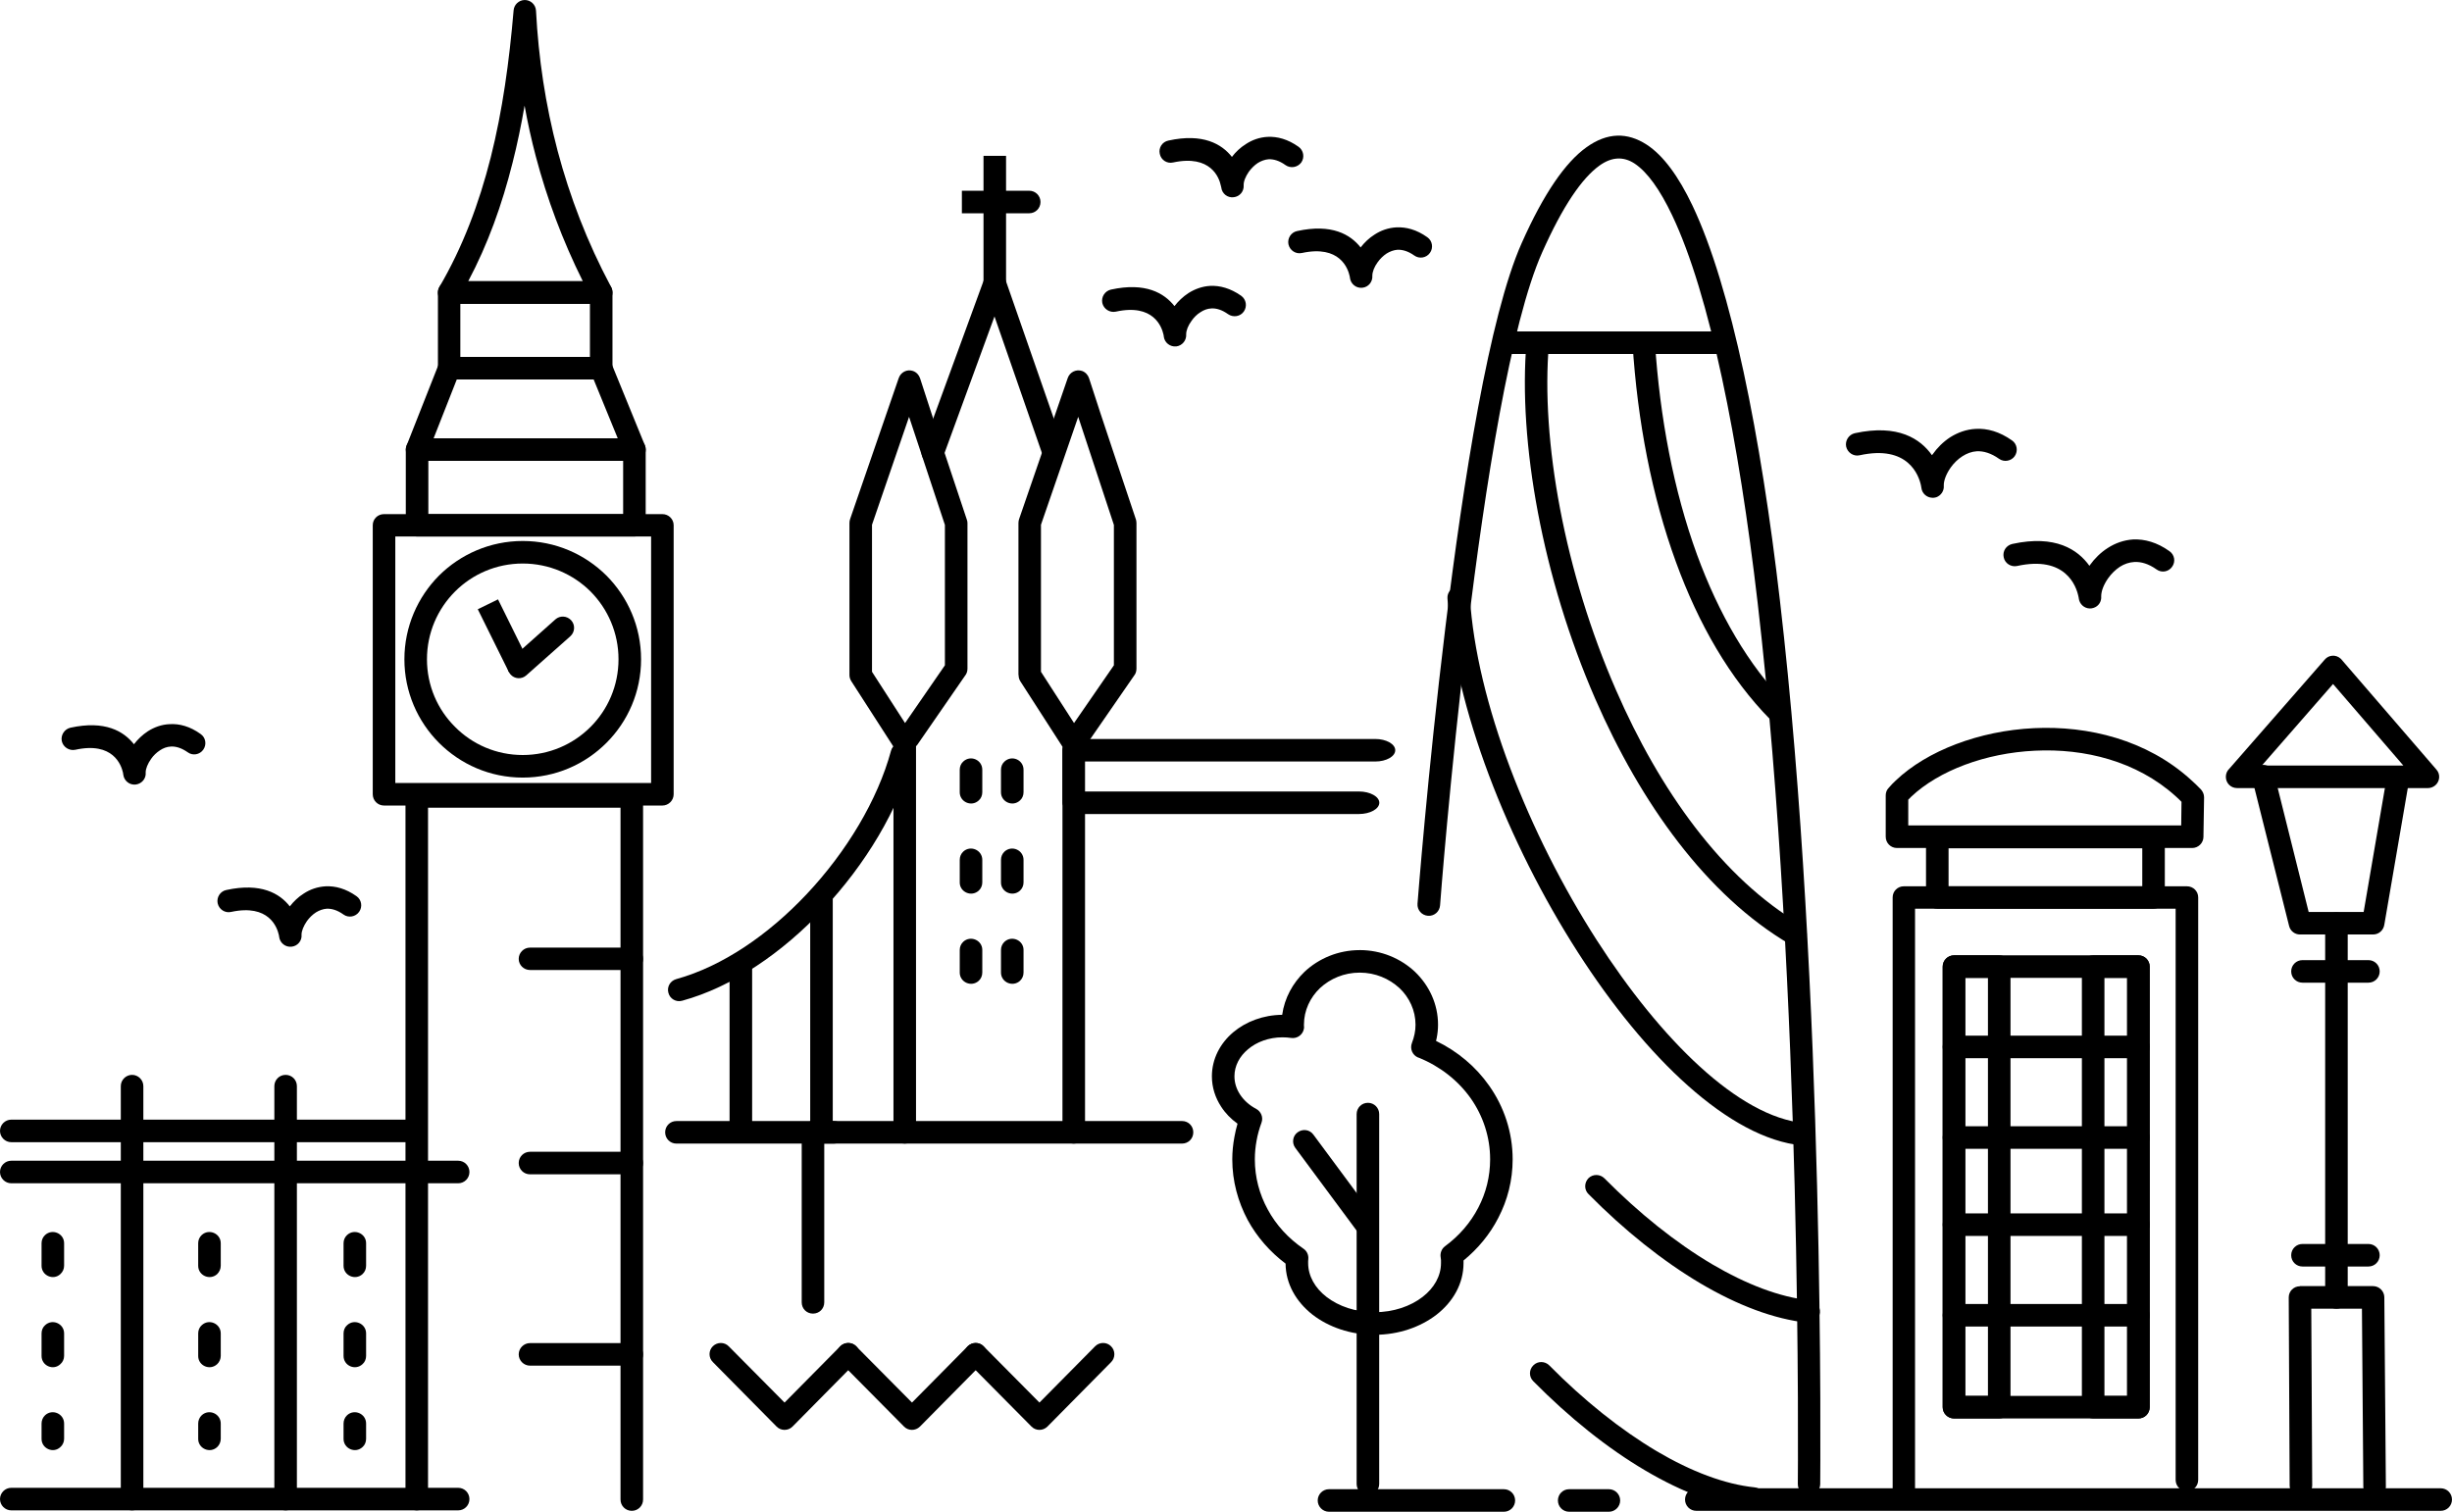 <?xml version="1.0" encoding="UTF-8"?> <svg xmlns="http://www.w3.org/2000/svg" viewBox="0 0 1939.89 1196.33"><g id="a"></g><g id="b"><g id="c"><g><path d="M338.64,1186.31c0,4.88-4.03,8.92-8.92,8.92s-8.92-4.03-8.92-8.92V630.25c0-5.01,4.03-8.92,8.92-8.92h170.12c4.89,0,8.93,3.91,8.93,8.92v556.42c0,5.01-4.03,8.93-8.93,8.93s-8.92-3.92-8.92-8.93V639.17h-152.28v547.14Z"></path><path d="M303.82,406.85h220.22c4.89,0,8.92,3.91,8.92,8.8v212.89c0,4.89-4.03,8.92-8.92,8.92h-220.22c-5.01,0-8.92-4.03-8.92-8.92v-212.89c0-4.89,3.91-8.8,8.92-8.8h0Zm211.3,17.72h-202.38v195.05h202.38v-195.05Z"></path><path d="M338.89,406.85h154.11v-42.16h-154.11v42.16Zm163.03,17.72h-171.95c-4.89,0-8.92-3.91-8.92-8.92v-59.88c0-4.89,4.03-8.92,8.92-8.92h171.95c5.01,0,8.92,4.03,8.92,8.92v59.88c0,5.01-3.91,8.92-8.92,8.92h0Z"></path><path d="M355.27,282.44h120.38c3.91,0,7.21,2.57,8.43,5.99l26.15,64.04c1.83,4.52-.37,9.78-4.89,11.61-1.1,.49-2.2,.61-3.42,.61h-171.95c-4.89,0-8.92-3.91-8.92-8.92,0-1.34,.37-2.57,.86-3.79l25.17-63.79c1.34-3.54,4.64-5.74,8.19-5.74h0Zm114.39,17.84h-108.28l-18.33,46.56h145.67l-19.06-46.56Z"></path><path d="M364.19,282.44h102.53v-42.04h-102.53v42.04Zm111.45,17.84h-120.38c-4.89,0-8.8-3.91-8.8-8.92v-59.88c0-4.89,3.91-8.92,8.8-8.92h120.38c5.01,0,8.92,4.03,8.92,8.92v59.88c0,5.01-3.91,8.92-8.92,8.92h0Z"></path><path d="M370.42,222.56h90.68c-16.13-32.39-28.35-65.38-37.15-98.63-3.54-13.32-6.48-26.76-8.92-40.33-2.69,15.4-5.74,30.43-9.53,45.22-8.31,33.12-19.55,64.53-35.08,93.74h0Zm105.22,17.84h-120.38c-1.47,0-3.06-.37-4.4-1.22-4.28-2.44-5.74-7.95-3.18-12.22,18.33-31.29,31.29-65.75,40.57-102.41,9.29-36.91,14.67-76.01,18.09-116.34h0c.37-4.4,3.91-7.94,8.43-8.19,4.89-.24,9.04,3.55,9.29,8.43,1.95,37.4,7.46,74.42,17.11,110.97,9.65,36.3,23.34,72.11,42.04,107.18,.85,1.47,1.34,3.06,1.34,4.89,0,4.89-3.91,8.92-8.92,8.92h0Z"></path><path d="M413.56,428.11c25.91,0,49.25,10.51,66.24,27.38,16.87,16.99,27.38,40.33,27.38,66.24s-10.51,49.25-27.38,66.12c-16.98,16.99-40.33,27.5-66.24,27.5s-49.25-10.51-66.24-27.5c-16.86-16.87-27.38-40.33-27.38-66.12s10.51-49.25,27.38-66.24c16.99-16.87,40.45-27.38,66.24-27.38h0Zm53.65,39.96c-13.81-13.69-32.75-22.12-53.65-22.12s-39.84,8.43-53.53,22.12c-13.81,13.81-22.24,32.75-22.24,53.65s8.43,39.84,22.24,53.53c13.69,13.81,32.63,22.24,53.53,22.24s39.84-8.43,53.65-22.24c13.69-13.69,22.12-32.63,22.12-53.53s-8.43-39.84-22.12-53.65h0Z"></path><polygon points="402.56 531.75 378 482.13 394 474.31 418.45 523.81 402.56 531.75"></polygon><path d="M439.34,490.2c3.67-3.3,9.29-2.93,12.59,.73,3.3,3.67,2.93,9.29-.73,12.59l-34.83,30.92c-3.67,3.3-9.29,2.93-12.47-.73-3.3-3.67-3.05-9.29,.74-12.59l34.71-30.92Z"></path><path d="M652.11,1030.61c0,5.01-3.91,8.92-8.92,8.92s-8.92-3.91-8.92-8.92v-134.56c0-5.01,4.03-8.92,8.92-8.92h291.96c5.01,0,8.92,3.91,8.92,8.92s-3.91,8.93-8.92,8.93h-283.04v125.63Z"></path><path d="M724.71,896.05c0,4.89-4.03,8.93-8.92,8.93s-8.92-4.03-8.92-8.93v-305.15l-33.36-51.82c-.98-1.59-1.47-3.18-1.47-4.89h0v-120.38c0-1.22,.24-2.32,.61-3.3l38.38-111.33c1.59-4.64,6.6-7.21,11.24-5.62,2.81,.98,4.77,3.18,5.62,5.74,11.98,37.28,24.69,74.67,37.03,111.94,.37,.98,.49,1.83,.49,2.81v115.12c0,2.2-.73,4.16-1.96,5.62l-37.4,54.14c-.37,.61-.85,1.1-1.34,1.59v305.52Zm-34.83-364.43l26.15,40.57,31.53-45.71v-111.09l-28.35-85.55-29.33,85.43v116.34Z"></path><path d="M746.34,361.02c-1.71,4.64-6.85,7.09-11.37,5.38-4.64-1.71-7.09-6.72-5.38-11.36l49.01-134.07c1.71-4.64,6.84-6.97,11.36-5.26,2.69,.98,4.64,3.06,5.5,5.62l45.71,131.25c1.59,4.64-.85,9.66-5.5,11.25-4.64,1.71-9.78-.73-11.36-5.38l-37.52-108.03-40.45,110.6Z"></path><path d="M795.95,229.89c0,4.89-4.03,8.92-8.92,8.92s-8.93-4.03-8.93-8.92v-61.11h-17.11v-17.84h17.11v-27.62h17.84v27.62h18.33c5.01,0,8.92,4.03,8.92,8.92s-3.91,8.92-8.92,8.92h-18.33v61.11Z"></path><path d="M858.4,896.05c0,4.89-4.03,8.93-8.92,8.93s-8.92-4.03-8.92-8.93v-305.15l-33.36-51.82c-.98-1.59-1.34-3.18-1.34-4.89h-.12v-120.38c0-1.22,.24-2.32,.61-3.3l38.37-111.33c1.59-4.64,6.6-7.21,11.37-5.62,2.69,.98,4.64,3.18,5.5,5.74,11.97,37.28,24.81,74.67,37.15,111.94,.24,.98,.37,1.83,.37,2.81v115.12c0,2.2-.73,4.16-1.95,5.62l-37.4,54.14c-.37,.61-.86,1.1-1.34,1.59v305.52Zm-34.83-364.43l26.15,40.57,31.53-45.71v-111.09l-28.23-85.55-29.46,85.43v116.34Z"></path><path d="M539.68,791.93c-4.77,1.34-9.65-1.47-10.88-6.23-1.34-4.77,1.46-9.53,6.23-10.88,36.66-10.14,72.96-35.2,103.02-67.09,31.78-33.73,56.34-74.79,66.85-113.53,1.22-4.77,6.11-7.58,10.88-6.23,4.77,1.22,7.57,6.11,6.35,10.88-11.24,41.55-37.4,85.3-71.12,120.99-32.14,34.09-71.25,61.1-111.34,72.1h0Z"></path><path d="M659.69,887.14c4.89,0,8.92,3.91,8.92,8.92s-4.03,8.93-8.92,8.93h-124.54c-5.01,0-8.92-4.03-8.92-8.93s3.91-8.92,8.92-8.92h124.54Z"></path><path d="M577.2,763.09c0-5.01,4.03-8.92,8.93-8.92s8.92,3.91,8.92,8.92v131.01c0,5.01-3.91,8.93-8.92,8.93s-8.93-3.92-8.93-8.93v-131.01Z"></path><path d="M640.99,710.91c0-5.01,4.03-8.92,8.92-8.92s8.92,3.91,8.92,8.92v183.19c0,5.01-4.03,8.93-8.92,8.93s-8.92-3.92-8.92-8.93v-183.19Z"></path><path d="M777.13,609.11c0-7.82-9.29-11.85-15.03-6.48-1.83,1.59-2.81,4.03-2.81,6.48v17.84c0,7.7,9.29,11.85,15.04,6.48,1.83-1.59,2.81-4.03,2.81-6.48v-17.84Zm-17.84,160.46c0,7.82,9.29,11.85,15.04,6.6,1.83-1.71,2.81-4.03,2.81-6.6v-17.84c0-7.7-9.29-11.73-15.03-6.48-1.83,1.71-2.81,4.03-2.81,6.48v17.84Zm0-71.25c0,7.7,9.29,11.73,15.04,6.48,1.83-1.71,2.81-4.03,2.81-6.48v-17.84c0-7.82-9.29-11.85-15.03-6.6-1.83,1.71-2.81,4.03-2.81,6.6v17.84Z"></path><path d="M809.76,609.11c0-7.82-9.29-11.85-15.03-6.48-1.83,1.59-2.81,4.03-2.81,6.48v17.84c0,7.7,9.29,11.85,15.04,6.48,1.83-1.59,2.81-4.03,2.81-6.48v-17.84Zm-17.84,160.46c0,7.82,9.29,11.85,15.04,6.6,1.83-1.71,2.81-4.03,2.81-6.6v-17.84c0-7.7-9.29-11.73-15.03-6.48-1.83,1.71-2.81,4.03-2.81,6.48v17.84Zm0-71.25c0,7.7,9.29,11.73,15.04,6.48,1.83-1.71,2.81-4.03,2.81-6.48v-17.84c0-7.82-9.29-11.85-15.03-6.6-1.83,1.71-2.81,4.03-2.81,6.6v17.84Z"></path><path d="M564,1077.9c-3.54-3.42-3.54-9.16,0-12.58,3.54-3.42,9.17-3.42,12.58,.12l44.12,44.49,44-44.49c3.54-3.55,9.17-3.55,12.71-.12,3.42,3.42,3.55,9.17,0,12.58l-50.47,51.09c-3.42,3.42-9.17,3.42-12.59-.12l-50.35-50.96Z"></path><path d="M664.7,1077.9c-3.42-3.42-3.42-9.16,.12-12.58,3.54-3.42,9.17-3.42,12.58,.12l44.12,44.49,44-44.49c3.54-3.55,9.17-3.55,12.58-.12,3.55,3.42,3.55,9.17,.13,12.58l-50.47,51.09c-3.54,3.42-9.17,3.42-12.59-.12l-50.47-50.96Z"></path><path d="M765.53,1077.9c-3.42-3.42-3.42-9.16,.12-12.58,3.54-3.42,9.17-3.42,12.59,.12l44.12,44.49,44-44.49c3.42-3.55,9.17-3.55,12.59-.12,3.54,3.42,3.54,9.17,.12,12.58l-50.47,51.09c-3.54,3.42-9.17,3.42-12.59-.12l-50.47-50.96Z"></path><path d="M882.72,246.63c-4.77,.98-9.53-2.08-10.63-6.84-.98-4.89,2.08-9.53,6.85-10.63,27.38-5.99,42.16,2.81,50.23,13.08,3.05-3.91,6.72-7.45,11-10.26,5.01-3.18,10.88-5.38,17.23-5.74,7.7-.37,16.01,1.83,24.56,7.82,4.03,2.93,4.89,8.43,2.08,12.47-2.81,4.03-8.43,4.89-12.47,2.08-4.77-3.42-9.29-4.77-13.2-4.52-3.06,.12-5.99,1.22-8.56,2.93-2.81,1.71-5.25,4.16-7.09,6.84-2.81,3.79-4.28,7.7-4.28,10.63,.37,4.77-3.06,9.04-7.82,9.65-4.89,.49-9.29-2.93-9.9-7.82h0c0-.12,0-.61-.24-1.59-1.35-5.99-7.82-24.69-37.77-18.09h0Z"></path><path d="M928.06,128.58c-4.77,1.1-9.53-1.95-10.51-6.84-1.1-4.77,1.95-9.53,6.85-10.51,27.25-5.99,42.16,2.69,50.23,12.95,2.93-3.91,6.72-7.46,11-10.14,5.01-3.3,10.75-5.38,17.23-5.74,7.7-.37,16.01,1.83,24.44,7.82,4.03,2.81,5.01,8.43,2.2,12.46-2.93,3.91-8.43,4.89-12.47,2.08-4.89-3.54-9.41-4.77-13.32-4.64-3.06,.24-5.99,1.35-8.55,2.93-2.81,1.83-5.13,4.28-7.09,6.85-2.69,3.91-4.27,7.82-4.15,10.75,.37,4.77-3.06,9.04-7.94,9.53-4.89,.61-9.29-2.93-9.78-7.82h0s-.12-.49-.37-1.47c-1.23-5.99-7.82-24.68-37.77-18.21h0Z"></path><path d="M1029.99,200.19c-4.77,1.1-9.53-1.96-10.63-6.84-.98-4.77,2.08-9.53,6.85-10.51,27.38-5.99,42.16,2.69,50.23,12.96,3.05-3.91,6.72-7.46,11-10.14,5.01-3.3,10.88-5.38,17.23-5.74,7.7-.37,16.01,1.71,24.56,7.82,4.03,2.81,4.89,8.43,2.08,12.34-2.81,4.03-8.43,5.01-12.47,2.08-4.77-3.42-9.29-4.64-13.2-4.52-3.05,.25-5.99,1.35-8.55,2.93-2.81,1.83-5.25,4.28-7.09,6.84-2.81,3.79-4.28,7.82-4.28,10.75,.37,4.77-3.06,9.04-7.82,9.53-4.89,.61-9.29-2.93-9.9-7.82h0s0-.49-.24-1.46c-1.34-5.99-7.82-24.69-37.76-18.21h0Z"></path><path d="M1087.94,584.79c8.84,0,15.9,4.03,15.9,8.92s-7.06,8.92-15.9,8.92h-233.13v23.71h220.3c8.83,0,16.12,4.03,16.12,8.92s-7.29,8.92-16.12,8.92h-218.42c-8.83,0-16.12-4.03-16.12-8.92v-41.55c0-4.89,7.29-8.92,16.12-8.92h231.26Z"></path><path d="M362.47,918.54c5.01,0,8.92,4.03,8.92,8.92s-3.91,8.93-8.92,8.93H8.92c-4.89,0-8.92-4.03-8.92-8.93s4.03-8.92,8.92-8.92H362.47Z"></path><path d="M362.47,1177.38c5.01,0,8.92,4.03,8.92,8.93s-3.91,8.92-8.92,8.92H8.92c-4.89,0-8.92-4.03-8.92-8.92s4.03-8.93,8.92-8.93H362.47Z"></path><path d="M234.89,1186.31c0,4.88-4.03,8.92-8.92,8.92s-8.92-4.03-8.92-8.92v-326.79c0-4.89,3.91-8.92,8.92-8.92s8.92,4.03,8.92,8.92v326.79Z"></path><path d="M113.41,1186.31c0,4.88-3.91,8.92-8.92,8.92s-8.92-4.03-8.92-8.92v-326.79c0-4.89,4.03-8.92,8.92-8.92s8.92,4.03,8.92,8.92v326.79Z"></path><path d="M289.64,983.8c0-7.7-9.29-11.73-15.03-6.47-1.83,1.71-2.81,4.03-2.81,6.47v17.84c0,7.82,9.29,11.86,15.03,6.6,1.83-1.71,2.81-4.03,2.81-6.6v-17.84Zm-17.84,154.84c0,7.7,9.29,11.85,15.03,6.48,1.83-1.59,2.81-4.03,2.81-6.48v-12.1c0-7.82-9.29-11.86-15.03-6.6-1.83,1.71-2.81,4.15-2.81,6.6v12.1Zm0-65.62c0,7.82,9.29,11.85,15.03,6.48,1.83-1.59,2.81-4.03,2.81-6.48v-17.84c0-7.7-9.29-11.86-15.03-6.48-1.83,1.58-2.81,4.03-2.81,6.48v17.84Z"></path><path d="M174.64,983.8c0-7.7-9.29-11.73-15.03-6.47-1.83,1.71-2.81,4.03-2.81,6.47v17.84c0,7.82,9.29,11.86,15.04,6.6,1.71-1.71,2.81-4.03,2.81-6.6v-17.84Zm-17.84,154.84c0,7.7,9.29,11.85,15.04,6.48,1.71-1.59,2.81-4.03,2.81-6.48v-12.1c0-7.82-9.29-11.86-15.03-6.6-1.83,1.71-2.81,4.15-2.81,6.6v12.1Zm0-65.62c0,7.82,9.29,11.85,15.04,6.48,1.71-1.59,2.81-4.03,2.81-6.48v-17.84c0-7.7-9.29-11.86-15.03-6.48-1.83,1.58-2.81,4.03-2.81,6.48v17.84Z"></path><path d="M50.72,983.8c0-7.7-9.29-11.73-15.03-6.47-1.83,1.71-2.81,4.03-2.81,6.47v17.84c0,7.82,9.29,11.86,14.91,6.6,1.83-1.71,2.93-4.03,2.93-6.6v-17.84Zm-17.84,154.84c0,7.7,9.29,11.85,14.91,6.48,1.83-1.59,2.93-4.03,2.93-6.48v-12.1c0-7.82-9.29-11.86-15.03-6.6-1.83,1.71-2.81,4.15-2.81,6.6v12.1Zm0-65.62c0,7.82,9.29,11.85,14.91,6.48,1.83-1.59,2.93-4.03,2.93-6.48v-17.84c0-7.7-9.29-11.86-15.03-6.48-1.83,1.58-2.81,4.03-2.81,6.48v17.84Z"></path><path d="M329.11,886.03c4.89,0,8.92,3.92,8.92,8.92s-4.03,8.92-8.92,8.92H8.92c-4.89,0-8.92-4.03-8.92-8.92s4.03-8.92,8.92-8.92H329.11Z"></path><path d="M1091.14,1174.33c0,5.01-4.03,8.93-8.92,8.93s-8.92-3.91-8.92-8.93v-292.69c0-4.89,3.91-8.93,8.92-8.93s8.92,4.03,8.92,8.93v292.69Z"></path><path d="M1075.74,751.85c16.98,0,32.39,6.6,43.63,17.11,11.25,10.75,18.33,25.54,18.33,41.92,0,3.54-.37,7.21-1.1,10.76-.12,.73-.24,1.34-.49,2.08,16.98,8.19,31.53,20.41,42.04,35.44,11.73,16.62,18.58,36.79,18.58,58.29,0,16.62-4.03,32.27-11.36,46.32-6.6,12.95-16.13,24.44-27.5,33.73v2.08c0,16.13-8.19,30.55-21.39,40.82-12.71,9.78-29.94,15.89-49.01,15.89s-36.3-6.11-49.01-15.89c-13.07-10.27-21.26-24.44-21.38-40.45-12.34-9.29-22.61-21.02-29.94-34.46-7.7-14.42-12.22-30.79-12.22-48.03,0-5.99,.61-11.97,1.71-17.84,.61-3.54,1.46-6.96,2.44-10.38-5.25-3.79-9.65-8.31-12.95-13.45-4.65-7.09-7.33-15.27-7.33-24.07,0-13.69,6.48-26.03,16.87-34.83,10.02-8.43,23.71-13.69,38.74-13.81,1.83-13.2,8.31-25.05,17.72-34.1,11.24-10.51,26.64-17.11,43.63-17.11h0Zm31.4,30.06c-8.06-7.45-19.06-12.22-31.4-12.22s-23.35,4.77-31.41,12.22c-7.82,7.46-12.71,17.72-12.71,28.96,0,1.59,0-.24,0,.74v.12c.12,.73,.12,1.46,0,2.2-.73,4.77-5.25,8.19-10.14,7.45-1.1-.12-2.32-.24-3.42-.37-.98,0-2.08-.12-3.42-.12-10.75,0-20.53,3.66-27.38,9.53-6.6,5.5-10.63,13.08-10.63,21.26,0,5.26,1.59,10.14,4.4,14.42,2.93,4.52,7.33,8.55,12.71,11.36,3.91,2.08,5.87,6.73,4.28,11-1.71,4.64-3.06,9.41-3.91,14.3-.85,4.64-1.35,9.53-1.35,14.66,0,14.3,3.67,27.75,10.15,39.6,6.6,12.34,16.37,22.97,28.35,31.16,2.56,1.71,4.16,4.89,3.79,8.31,0,.49-.12,.98-.12,1.59v1.46c0,10.26,5.5,19.8,14.54,26.77,9.65,7.45,23.1,12.1,38.01,12.1s28.35-4.64,38.01-12.1c9.04-6.97,14.55-16.5,14.55-26.77v-2.32h0c-.12-.85-.24-1.47-.24-2.08-.61-3.3,.61-6.85,3.42-8.93,11.12-8.18,20.17-18.58,26.4-30.67,5.99-11.49,9.29-24.44,9.29-38.13,0-17.72-5.62-34.34-15.27-48.15-10.02-14.18-24.32-25.42-41.19-32.26l-.49-.12c-4.52-1.83-6.72-6.97-4.89-11.61,.85-2.2,1.59-4.64,2.08-7.09,.49-2.32,.73-4.77,.73-7.33,0-11.24-4.89-21.51-12.71-28.96h0Z"></path><path d="M419.3,929.3c-4.89,0-8.92-3.91-8.92-8.92s4.03-8.92,8.92-8.92h80.53c4.89,0,8.93,4.03,8.93,8.92s-4.03,8.92-8.93,8.92h-80.53Z"></path><path d="M419.3,767.61c-4.89,0-8.92-3.91-8.92-8.8s4.03-8.92,8.92-8.92h80.53c4.89,0,8.93,3.91,8.93,8.92s-4.03,8.8-8.93,8.8h-80.53Z"></path><path d="M419.3,1080.71c-4.89,0-8.92-4.03-8.92-8.92s4.03-8.93,8.92-8.93h80.53c4.89,0,8.93,4.03,8.93,8.93s-4.03,8.92-8.93,8.92h-80.53Z"></path><path d="M182.83,721.66c-4.77,1.1-9.53-1.96-10.63-6.84-.98-4.77,2.08-9.53,6.84-10.51,27.37-5.99,42.28,2.69,50.23,12.96,3.06-3.91,6.72-7.45,11-10.14,5.01-3.3,10.87-5.38,17.35-5.75,7.7-.37,16.01,1.83,24.44,7.82,4.03,2.81,4.89,8.43,2.08,12.34-2.81,4.03-8.43,5.01-12.34,2.2-4.89-3.54-9.41-4.77-13.32-4.64-3.06,.24-5.99,1.35-8.55,2.93-2.81,1.83-5.25,4.28-7.09,6.84-2.69,3.91-4.28,7.82-4.28,10.75,.49,4.77-3.05,9.04-7.82,9.53-4.89,.61-9.29-2.93-9.9-7.82h0s0-.49-.24-1.47c-1.34-5.99-7.82-24.69-37.76-18.21h0Z"></path><path d="M59.52,593.34c-4.77,.98-9.53-2.08-10.63-6.84-.98-4.77,2.08-9.53,6.84-10.63,27.37-5.99,42.17,2.81,50.23,13.08,3.06-3.91,6.72-7.45,11-10.26,5.01-3.18,10.87-5.38,17.23-5.62,7.7-.49,16.13,1.71,24.57,7.82,4.03,2.81,4.89,8.31,2.08,12.34-2.81,4.03-8.43,5.01-12.34,2.08-4.89-3.42-9.41-4.77-13.32-4.52-3.06,.12-5.99,1.22-8.56,2.93-2.81,1.83-5.25,4.16-7.09,6.84-2.69,3.79-4.28,7.82-4.28,10.63,.49,4.89-3.05,9.04-7.82,9.65-4.89,.61-9.29-2.93-9.9-7.82h0c0-.12,0-.49-.24-1.59-1.34-5.99-7.82-24.69-37.76-18.09h0Z"></path><path d="M1189.88,280.12c-4.89,0-8.92-3.91-8.92-8.92s4.03-8.92,8.92-8.92h167.79c4.89,0,8.92,4.03,8.92,8.92s-4.03,8.92-8.92,8.92h-167.79Z"></path><path d="M1291.56,271.81c-.37-4.89,3.42-9.17,8.31-9.41,4.89-.37,9.17,3.42,9.41,8.31,3.91,60.13,14.91,117.69,33.24,168.04,17.23,47.05,40.7,87.62,70.51,118.05,3.54,3.54,3.42,9.17,0,12.59-3.54,3.42-9.16,3.42-12.58-.12-31.78-32.27-56.59-75.16-74.55-124.53-18.94-51.94-30.43-111.21-34.34-172.93h0Z"></path><path d="M1207.73,270.46c.37-4.89,4.77-8.55,9.65-8.07,4.89,.37,8.55,4.64,8.06,9.65-6.6,76.38,12.47,180.99,53.04,274,34.34,78.95,84.08,149.22,146.53,185.76,4.28,2.57,5.62,7.94,3.18,12.22-2.45,4.28-7.94,5.62-12.22,3.18-65.87-38.62-118.06-111.95-153.86-194.07-41.67-95.69-61.23-203.6-54.38-282.67h0Z"></path><path d="M1145.15,473.58c-.37-4.89,3.42-9.17,8.31-9.41,4.89-.25,9.16,3.42,9.41,8.31,5.13,82.86,46.44,187.35,100.34,271.43,50.96,79.31,112.55,139.93,164.01,144.82,4.89,.49,8.56,4.77,8.06,9.65-.49,4.89-4.77,8.43-9.65,8.07-57.44-5.5-123.8-69.42-177.33-152.89-55.36-86.28-97.89-194.19-103.14-279.98h0Z"></path><path d="M1256.73,944.94c-3.54-3.43-3.42-9.04,0-12.59,3.54-3.42,9.17-3.3,12.59,.12,27.38,27.62,56.46,50.96,85.18,67.95,27.01,15.88,53.53,26.15,77.36,28.6,4.89,.49,8.43,4.89,7.94,9.78-.49,4.89-4.89,8.43-9.78,7.94-26.52-2.81-55.36-13.81-84.57-31.04-29.94-17.72-60.37-42.04-88.73-70.76h0Z"></path><path d="M1139.29,716.53c-.37,4.89-4.64,8.55-9.53,8.19-5.01-.37-8.67-4.64-8.31-9.53,.12-1.22,31.29-407.94,82.37-522.69,17.59-39.6,34.71-64.04,51.21-75.89,16.62-11.98,32.51-11.98,47.66-2.2,13.2,8.55,25.3,25.17,36.3,48.27,30.68,64.53,54.14,182.46,69.17,312.37,35.93,308.58,31.9,694.16,31.9,699.41v.12c-.12,4.89-4.03,8.8-9.04,8.8-4.89-.12-8.79-4.15-8.68-9.04h0c0-6.11,3.91-389.72-31.77-697.21-14.91-128.32-37.89-244.3-67.71-306.87-9.53-20.04-19.56-34.22-29.82-40.94-8.55-5.5-17.72-5.38-27.62,1.71-13.93,10.02-29.08,32.14-45.34,68.68-49.86,111.82-80.78,515.6-80.78,516.83h0Z"></path><path d="M1515.08,1180.19c0,5.01-3.91,8.92-8.92,8.92s-8.8-3.91-8.8-8.92v-470.02c0-4.89,3.91-8.8,8.8-8.8h224.01c5.01,0,8.92,3.91,8.92,8.8v460.98c0,4.89-3.91,8.92-8.92,8.92s-8.92-4.03-8.92-8.92v-452.06h-206.17v461.1Z"></path><path d="M1829.29,1175.55c0,4.89-4.03,8.92-8.92,8.92s-8.92-3.91-8.92-8.8l-.73-148.98c0-4.88,3.91-8.8,8.8-8.8h0v-.12h57.92c4.89,0,8.92,4.03,8.92,8.92v.73l1.22,149.22c0,4.89-3.91,8.93-8.8,8.93s-8.92-3.91-9.04-8.8l-1.1-141.15h-40.08l.73,139.93Z"></path><path d="M1857.39,1026.7c0,4.89-3.91,8.93-8.92,8.93s-8.92-4.03-8.92-8.93v-295.75c0-4.89,4.03-8.92,8.92-8.92s8.92,4.03,8.92,8.92v295.75Z"></path><path d="M1781.75,616.32c-1.22-4.77,1.71-9.53,6.48-10.75,4.77-1.22,9.65,1.71,10.88,6.48l27.38,109.62h43.51l18.45-107.67c.86-4.77,5.5-8.06,10.27-7.21,4.89,.85,8.19,5.38,7.33,10.26l-19.67,114.51c-.61,4.52-4.28,7.94-8.92,7.94h-57.92c-3.91,0-7.58-2.69-8.55-6.84l-29.21-116.34Z"></path><path d="M1920.82,623.65h-150.93c-5.01,0-8.92-3.91-8.92-8.92,0-2.44,.98-4.77,2.69-6.35l75.53-86.4c3.18-3.79,8.8-4.16,12.47-.86,.37,.24,.61,.49,.85,.86l75.04,87.01c3.3,3.66,2.81,9.29-.85,12.46-1.71,1.47-3.79,2.2-5.87,2.2h0Zm-131.38-17.84h111.95l-55.61-64.53-56.34,64.53Z"></path><path d="M1821.59,1002.26c-4.89,0-8.92-3.91-8.92-8.92s4.03-8.92,8.92-8.92h52.18c5.01,0,8.92,4.03,8.92,8.92s-3.91,8.92-8.92,8.92h-52.18Z"></path><path d="M1821.59,777.64c-4.89,0-8.92-3.91-8.92-8.92s4.03-8.92,8.92-8.92h52.18c5.01,0,8.92,4.03,8.92,8.92s-3.91,8.92-8.92,8.92h-52.18Z"></path><path d="M1541.6,701.37h153.25v-30.06h-153.25v30.06Zm162.17,17.72h-171.09c-5.01,0-8.92-3.91-8.92-8.92v-47.78c0-4.89,3.91-8.92,8.92-8.92h171.09c4.89,0,8.92,4.03,8.92,8.92v47.78c0,5.01-4.03,8.92-8.92,8.92h0Z"></path><path d="M1725.9,634.53c-1.71-1.71-3.3-3.3-5.01-4.77-30.55-27.38-71.74-37.64-110.97-35.69-39.11,1.83-76.02,15.77-97.89,36.42-.73,.86-1.59,1.59-2.32,2.32v20.41h215.94l.24-18.7Zm6.84-17.96c3.06,2.69,5.87,5.38,8.56,8.19h0c1.47,1.71,2.45,3.79,2.45,6.23l-.49,30.43v.73c0,4.89-4.03,8.92-8.92,8.92h-233.54c-5.01,0-8.92-4.03-8.92-8.92v-32.75h0c0-2.08,.73-4.28,2.32-5.87,1.84-2.2,3.67-4.03,5.62-5.87,24.81-23.59,65.99-39.35,109.37-41.43,43.26-2.08,89.21,9.41,123.55,40.33h0Z"></path><path d="M1545.88,756h145.92c5.01,0,8.93,4.03,8.93,8.92v348.66c0,4.89-3.91,8.93-8.93,8.93h-145.92c-4.89,0-8.92-4.03-8.92-8.93v-348.66c0-4.89,4.03-8.92,8.92-8.92h0Zm137,17.84h-128.08v330.83h128.08v-330.83Z"></path><path d="M1545.88,756h35.8c5.01,0,8.92,4.03,8.92,8.92v348.66c0,4.89-3.91,8.93-8.92,8.93h-35.8c-4.89,0-8.92-4.03-8.92-8.93v-348.66c0-4.89,4.03-8.92,8.92-8.92h0Zm26.88,17.84h-17.96v330.83h17.96v-330.83Z"></path><path d="M1655.99,756h35.8c5.01,0,8.93,4.03,8.93,8.92v348.66c0,4.89-3.91,8.93-8.93,8.93h-35.8c-4.89,0-8.92-4.03-8.92-8.93v-348.66c0-4.89,4.03-8.92,8.92-8.92h0Zm26.89,17.84h-17.96v330.83h17.96v-330.83Z"></path><path d="M1545.88,837.39c-4.89,0-8.92-3.91-8.92-8.92s4.03-8.92,8.92-8.92h145.92c5.01,0,8.93,4.03,8.93,8.92s-3.91,8.92-8.93,8.92h-145.92Zm0,71.73c-4.89,0-8.92-3.91-8.92-8.92s4.03-8.93,8.92-8.93h145.92c5.01,0,8.93,4.03,8.93,8.93s-3.91,8.92-8.93,8.92h-145.92Z"></path><path d="M1545.88,978.06c-4.89,0-8.92-4.03-8.92-8.92s4.03-8.92,8.92-8.92h145.92c5.01,0,8.93,4.03,8.93,8.92s-3.91,8.92-8.93,8.92h-145.92Zm0,71.73c-4.89,0-8.92-4.03-8.92-8.92s4.03-8.93,8.92-8.93h145.92c5.01,0,8.93,4.03,8.93,8.93s-3.91,8.92-8.93,8.92h-145.92Z"></path><path d="M1051.42,1196.33c-4.89,0-8.92-4.03-8.92-8.93s4.03-8.92,8.92-8.92h138.34c5.01,0,8.92,4.03,8.92,8.92s-3.91,8.93-8.92,8.93h-138.34Z"></path><path d="M1241.46,1196.33c-5.01,0-8.92-4.03-8.92-8.93s3.91-8.92,8.92-8.92h31.41c4.89,0,8.92,4.03,8.92,8.92s-4.03,8.93-8.92,8.93h-31.41Z"></path><path d="M1342.03,1195.6c-4.89,0-8.92-3.92-8.92-8.93s4.03-8.92,8.92-8.92h588.93c5.01,0,8.92,4.03,8.92,8.92s-3.91,8.93-8.92,8.93h-588.93Z"></path><path d="M1471.21,360.29c-4.77,1.1-9.53-2.08-10.63-6.84-.98-4.77,2.08-9.53,6.84-10.63,34.22-7.45,51.94,4.52,60.99,17.35l.49-.49c3.67-5.26,8.43-10.02,14.05-13.69,5.86-3.67,12.71-6.23,20.16-6.6,9.04-.49,18.7,2.08,28.72,9.17,4.03,2.81,4.89,8.43,2.08,12.46-2.81,3.91-8.43,4.89-12.34,2.08-6.35-4.52-12.34-6.23-17.6-5.99-4.03,.24-7.94,1.71-11.36,3.91-3.67,2.32-6.84,5.5-9.29,8.92-3.54,5.01-5.62,10.39-5.5,14.3,.37,4.16-2.2,7.95-5.99,9.29-.98,.24-2.08,.49-3.17,.37-4.28-.12-8.07-3.42-8.55-7.82,0-.12-.12-.73-.37-2.08-1.71-7.82-10.14-32.14-48.52-23.71h0Z"></path><path d="M1595.74,447.91c-4.77,.98-9.54-2.08-10.51-6.84-1.1-4.89,1.96-9.53,6.85-10.63,34.09-7.45,51.82,4.52,60.98,17.35l.37-.61c3.67-5.13,8.55-10.02,14.18-13.57,5.87-3.79,12.59-6.23,20.04-6.72,9.04-.37,18.82,2.2,28.72,9.29,4.03,2.81,5.01,8.31,2.08,12.34-2.81,4.03-8.31,5.01-12.34,2.08-6.36-4.52-12.22-6.11-17.48-5.87-4.16,.24-8.07,1.59-11.49,3.79-3.67,2.45-6.72,5.5-9.17,8.92-3.66,5.13-5.62,10.39-5.62,14.42,.37,4.15-2.08,7.94-5.99,9.17-.85,.37-2.08,.49-3.06,.49-4.4-.12-8.07-3.42-8.68-7.94,0,0,0-.61-.37-1.96-1.71-7.82-10.14-32.14-48.51-23.71h0Z"></path><path d="M1212.98,1092.94c-3.42-3.42-3.42-9.04,.12-12.47,3.42-3.54,9.17-3.42,12.58,0,27.25,27.62,56.46,50.96,85.06,67.95,27.13,16.01,53.65,26.15,77.48,28.6,4.89,.49,8.43,4.88,7.94,9.78-.61,4.88-4.89,8.43-9.78,7.94-26.52-2.81-55.49-13.81-84.69-31.04-29.94-17.6-60.25-41.92-88.72-70.76h0Z"></path><path d="M1087.96,963.88c2.93,4.03,2.2,9.53-1.83,12.47-3.91,2.93-9.53,2.08-12.34-1.84l-49.01-66.12c-2.93-3.91-2.08-9.53,1.84-12.34,4.03-2.93,9.53-2.2,12.46,1.84l48.88,65.99Z"></path></g></g></g></svg> 